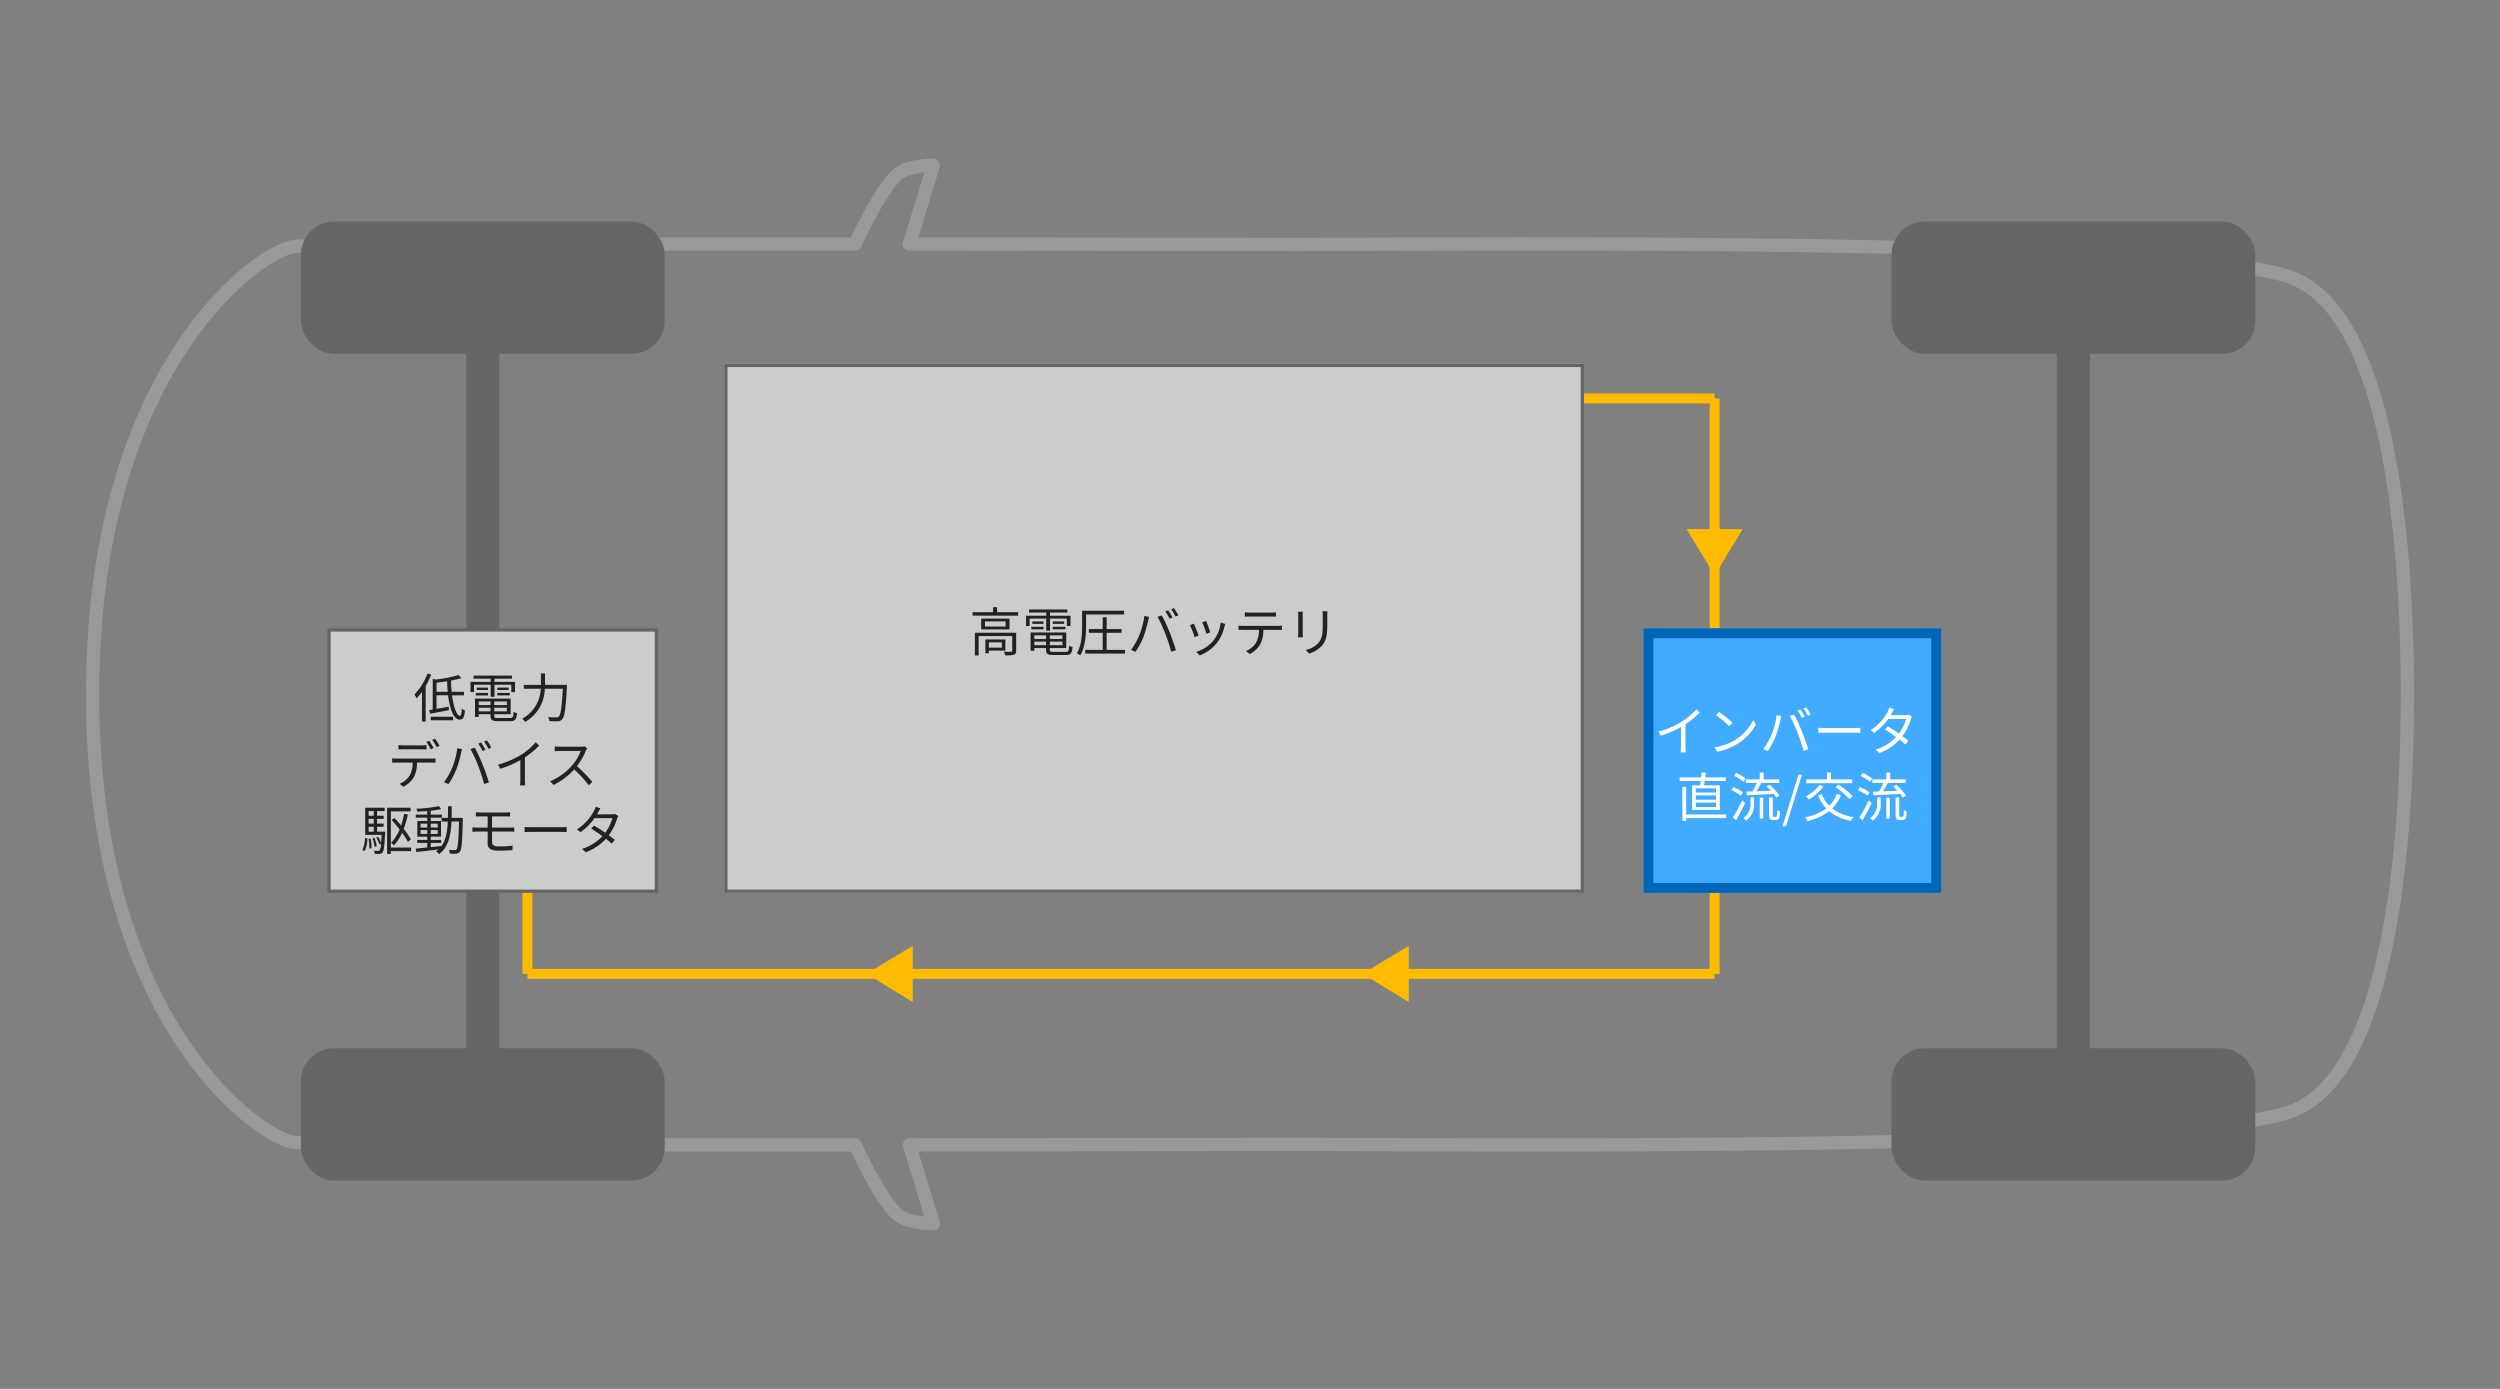 <svg xmlns="http://www.w3.org/2000/svg" width="756" height="420" viewBox="0 0 756 420">
  <rect x="0" y="0" width="756" height="420" fill="#808080" stroke="none"/>
  <g id="Group_1512" data-name="Group 1512" transform="translate(-3369 -3848)">
    <rect id="Rectangle_290" data-name="Rectangle 290" width="756" height="420" transform="translate(3369 3848)" fill="none" opacity="0.2"/>
    <g id="Group_466" data-name="Group 466" transform="translate(-130 448)">
      <path id="Path_114" data-name="Path 114" d="M351.5,1739.494c0-98.5,50.224-134.375,61.211-135.513,6.368-.66,90.07-.746,169.4-.7,0,0,7.427-16.38,12.659-20.935,3.514-3.06,10.987-2.847,10.987-2.847l-7.267,23.792c51.4.039,98.483.122,118.179.122,51.794,0,268.909-2.278,300.3,10.249s34.529,91.1,34.529,125.834" transform="translate(3175.5 1870.505)" fill="none" stroke="#999" stroke-linecap="round" stroke-linejoin="round" stroke-miterlimit="10" stroke-width="4"/>
      <path id="Path_115" data-name="Path 115" d="M351.5,1579.495c0,98.5,50.224,134.375,61.211,135.513,6.368.66,90.07.746,169.4.7,0,0,7.427,16.38,12.659,20.935,3.514,3.06,10.987,2.847,10.987,2.847l-7.267-23.792c51.4-.039,98.483-.122,118.179-.122,51.794,0,268.909,2.278,300.3-10.249s34.529-91.1,34.529-125.834" transform="translate(3175.5 2030.505)" fill="none" stroke="#999" stroke-linecap="round" stroke-linejoin="round" stroke-miterlimit="10" stroke-width="4"/>
    </g>
    <g id="Group_469" data-name="Group 469" transform="translate(-130 -42)">
      <path id="Path_120" data-name="Path 120" d="M0,0V174" transform="translate(4017.5 4010.5)" fill="none" stroke="#fb0" stroke-width="3"/>
      <line id="Line_5" data-name="Line 5" y2="60" transform="translate(3658.5 4124.5)" fill="none" stroke="#fb0" stroke-width="3"/>
      <line id="Line_2" data-name="Line 2" x2="40" transform="translate(3977.5 4010.5)" fill="none" stroke="#fb0" stroke-width="3"/>
      <path id="Path_119" data-name="Path 119" d="M0,0H359" transform="translate(3658.5 4184.5)" fill="none" stroke="#fb0" stroke-width="3"/>
      <path id="Polygon_2" data-name="Polygon 2" d="M8.5,0,17,14H0Z" transform="translate(4026 4064) rotate(180)" fill="#fb0"/>
      <path id="Polygon_3" data-name="Polygon 3" d="M8.5,0,17,14H0Z" transform="translate(3911 4193) rotate(-90)" fill="#fb0"/>
      <path id="Polygon_10" data-name="Polygon 10" d="M8.5,0,17,14H0Z" transform="translate(3761 4193) rotate(-90)" fill="#fb0"/>
    </g>
    <g id="Group_468" data-name="Group 468" transform="translate(-130 448)">
      <rect id="Rectangle_279" data-name="Rectangle 279" width="110" height="40" rx="10" transform="translate(3590 3467)" fill="#666"/>
      <rect id="Rectangle_280" data-name="Rectangle 280" width="110" height="40" rx="10" transform="translate(3590 3717)" fill="#666"/>
      <rect id="Rectangle_281" data-name="Rectangle 281" width="10" height="227" transform="translate(3640 3499)" fill="#666"/>
    </g>
    <g id="Group_467" data-name="Group 467" transform="translate(351 448)">
      <rect id="Rectangle_279-2" data-name="Rectangle 279" width="110" height="40" rx="10" transform="translate(3590 3467)" fill="#666"/>
      <rect id="Rectangle_280-2" data-name="Rectangle 280" width="110" height="40" rx="10" transform="translate(3590 3717)" fill="#666"/>
      <rect id="Rectangle_281-2" data-name="Rectangle 281" width="10" height="227" transform="translate(3640 3499)" fill="#666"/>
    </g>
    <g id="Rectangle_288" data-name="Rectangle 288" transform="translate(3588 3958)" fill="#ccc" stroke="#666" stroke-width="1">
      <rect width="260" height="160" stroke="none"/>
      <rect x="0.5" y="0.5" width="259" height="159" fill="none"/>
    </g>
    <g id="Path_145" data-name="Path 145" transform="translate(3488 4038)" fill="#ccc">
      <path d="M 79.5 79.5 L -19.5 79.5 L -19.5 0.5 L 79.5 0.5 L 79.5 79.5 Z" stroke="none"/>
      <path d="M -19 1 L -19 79 L 79 79 L 79 1 L -19 1 M -20 0 L 80 0 L 80 80 L -20 80 L -20 0 Z" stroke="none" fill="#666"/>
    </g>
    <g id="Rectangle_289" data-name="Rectangle 289" transform="translate(3866 4038)" fill="#41abff" stroke="#0067b8" stroke-width="3">
      <rect width="90" height="80" stroke="none"/>
      <rect x="1.5" y="1.5" width="87" height="77" fill="none"/>
    </g>
    <path id="Path_149" data-name="Path 149" d="M-19.728-13.328A18.269,18.269,0,0,1-23.68-6.976a6.531,6.531,0,0,1,.672,1.152,15.606,15.606,0,0,0,1.616-1.968V1.184h1.12V-9.536a23.562,23.562,0,0,0,1.648-3.456ZM-18.752.8h6.784V-.256h-6.784Zm1.76-8.608v-2.736c1.04-.128,2.128-.272,3.2-.448.016,1.088.08,2.16.192,3.184ZM-8.7-6.736V-7.808h-3.728c-.1-1.072-.16-2.208-.176-3.392a31.786,31.786,0,0,0,3.152-.752l-.928-.912A39.021,39.021,0,0,1-17.36-11.5l-.784-.256v9.312l-1.072.176.256,1.1c1.584-.272,3.7-.688,5.712-1.072L-13.3-3.3c-1.264.24-2.544.464-3.7.656v-4.1h3.5C-12.96-2.512-11.792.608-10,.608-8.992.608-8.576,0-8.416-2.144a2.875,2.875,0,0,1-.928-.624C-9.408-1.216-9.568-.56-9.9-.56c-.976.016-1.936-2.512-2.416-6.176Zm8.08.448H.528V-9.936h5.1V-7.7h1.1v-3.1H.528v-.976h5.28V-12.7H-5.808v.928H-.624v.976h-6.1v3.1h1.072v-2.24H-.624Zm2-.416H5.184v-.752H1.376Zm0-2.368v.736H4.8v-.736Zm-2.816,0H-4.816v.736H-1.44ZM-5.12-6.7h3.68v-.752H-5.12Zm.9,4.816V-2.976H-.672v1.088ZM-.672-4.88v1.1H-4.224v-1.1Zm4.944,1.1H.464v-1.1H4.272ZM.464-1.888V-2.976H4.272v1.088ZM1.664.128c-1.008,0-1.2-.1-1.2-.64v-.512h4.96v-4.72H-5.36V-.192h1.136v-.832H-.672v.512c0,1.28.5,1.584,2.288,1.584H5.3c1.5,0,1.872-.48,2.048-2.416a3.269,3.269,0,0,1-1.04-.4C6.224-.144,6.064.128,5.216.128ZM15.808-9.9V-13.36H14.576V-9.9H9.392V-8.72h5.12A10.781,10.781,0,0,1,8.912.352a4.256,4.256,0,0,1,.912.944A11.776,11.776,0,0,0,15.744-8.72H21.2c-.3,5.632-.656,7.888-1.232,8.432a.917.917,0,0,1-.736.24c-.4,0-1.424-.016-2.512-.112a2.6,2.6,0,0,1,.4,1.216,20.681,20.681,0,0,0,2.56.048,1.758,1.758,0,0,0,1.36-.64c.7-.8,1.04-3.184,1.392-9.744.016-.176.032-.624.032-.624ZM-28.512,8.3V9.632c.416-.032.944-.048,1.472-.048h5.52c.464,0,1.024.016,1.488.048V8.3a11.616,11.616,0,0,1-1.488.1h-5.536A13.9,13.9,0,0,1-28.512,8.3ZM-30.4,12.32v1.328c.432-.032.9-.032,1.376-.032h4.8a7.668,7.668,0,0,1-.928,3.968,6.623,6.623,0,0,1-3.024,2.448l1.184.88A7.887,7.887,0,0,0-23.84,18a9.806,9.806,0,0,0,.944-4.384h4.352c.384,0,.9.016,1.248.032V12.32a8.577,8.577,0,0,1-1.248.08h-10.48A12.26,12.26,0,0,1-30.4,12.32Zm11.2-5.312-.848.352a18.285,18.285,0,0,1,1.3,2.224l.864-.384A18.463,18.463,0,0,0-19.2,7.008Zm1.76-.64-.848.352A15.24,15.24,0,0,1-16.96,8.928l.864-.384A21.042,21.042,0,0,0-17.44,6.368ZM-3.52,7.536l-.848.352a18.285,18.285,0,0,1,1.3,2.224l.864-.384A18.464,18.464,0,0,0-3.52,7.536Zm1.76-.64-.848.352A15.24,15.24,0,0,1-1.28,9.456l.864-.384A18.6,18.6,0,0,0-1.76,6.9Zm-10.512,8.288a21.016,21.016,0,0,1-2.464,4.352l1.36.576a23.2,23.2,0,0,0,2.352-4.4A35.084,35.084,0,0,0-9.568,10.7c.064-.336.192-.8.288-1.152l-1.424-.3A24.389,24.389,0,0,1-12.272,15.184Zm7.872-.608a47.946,47.946,0,0,1,1.808,5.5l1.424-.464c-.416-1.44-1.264-3.888-1.92-5.472A51.725,51.725,0,0,0-5.424,9.088l-1.3.432A40.916,40.916,0,0,1-4.4,14.576Zm6.016-.352.64,1.248a31.6,31.6,0,0,0,6.1-2.608v5.92a14.842,14.842,0,0,1-.1,1.712H9.824a12.074,12.074,0,0,1-.1-1.712V12.032a26.176,26.176,0,0,0,4.32-3.568l-1.072-.992a19.064,19.064,0,0,1-4.368,3.76A26.449,26.449,0,0,1,1.616,14.224ZM28.56,9.3l-.816-.624a4.381,4.381,0,0,1-1.2.128H20.368c-.48,0-1.392-.064-1.616-.1V10.16c.176-.016,1.056-.08,1.616-.08h6.24a14.079,14.079,0,0,1-2.656,4.448A18.3,18.3,0,0,1,17.36,19.28l1.024,1.072a20.284,20.284,0,0,0,6.24-4.672,36.942,36.942,0,0,1,4.4,4.752l1.12-.96a44.384,44.384,0,0,0-4.672-4.784A20.25,20.25,0,0,0,28.16,10,4.59,4.59,0,0,1,28.56,9.3ZM-24.752,36.832a25.957,25.957,0,0,0-2.176-3.2A29.373,29.373,0,0,0-25.664,29.3l-1.12-.192a26.587,26.587,0,0,1-.928,3.536c-.672-.816-1.36-1.6-2.032-2.3l-.816.624c.784.864,1.616,1.856,2.4,2.848a12.157,12.157,0,0,1-2.592,4.048,5.384,5.384,0,0,1,.912.768,14.391,14.391,0,0,0,2.432-3.808,24.12,24.12,0,0,1,1.776,2.752Zm-13.984,3.52A8.688,8.688,0,0,0-37.9,36.56l-.736-.16a7.88,7.88,0,0,1-.8,3.6Zm1.2-3.68a14.648,14.648,0,0,1,.224,2.928l.672-.1a16.045,16.045,0,0,0-.272-2.912Zm0-3.648h1.552V34.5h-1.552Zm1.552-4.752V29.68h-1.552V28.272Zm0,3.792h-1.552v-1.44h1.552Zm1.008,2.432V33.024h1.984v-.96h-1.984v-1.44h1.984V29.68h-1.984V28.272h2.3V27.264H-38.56v8.208h4.976c-.064.992-.112,1.792-.176,2.432a9.361,9.361,0,0,0-.9-1.856l-.56.208a9.7,9.7,0,0,1,.928,2.08l.512-.224a4.925,4.925,0,0,1-.416,2.032.572.572,0,0,1-.464.16c-.208,0-.72-.016-1.28-.048a2.871,2.871,0,0,1,.272.96,10.861,10.861,0,0,0,1.456,0,1.186,1.186,0,0,0,.88-.416c.4-.48.576-1.9.784-5.824.016-.16.016-.48.016-.48Zm-.112,4.432a9.97,9.97,0,0,0-.672-2.56l-.576.128a12.489,12.489,0,0,1,.624,2.576Zm10.4.368h-6.128V28.368h5.968v-1.1h-7.088V41.248h1.12v-.864h6.128Zm2.864-4.112V34.016h2.016v1.168Zm0-3.1h2.016v1.152h-2.016Zm5.184,0v1.152h-2.1V32.08Zm0,3.1h-2.1V34.016h2.1Zm4.208-4.864c.032-1.12.032-2.3.032-3.5h-1.12c0,1.216,0,2.384-.032,3.5h-1.9v1.12h1.872c-.144,2.992-.576,5.568-1.952,7.456v-.064c-1.072.128-2.16.24-3.2.336V37.9H-15.6v-.912h-3.136v-.976h3.1V31.264h-3.1V30.256h3.392v-.928h-3.392V28.16a30.576,30.576,0,0,0,3.12-.464l-.592-.912a49.992,49.992,0,0,1-6.9.784,3.543,3.543,0,0,1,.288.88c.944-.032,1.984-.1,3.008-.176v1.056h-3.456v.928h3.456v1.008H-22.8v4.752h2.992v.976h-3.024V37.9h3.024V39.28c-1.312.128-2.512.24-3.472.32l.176,1.04c1.792-.192,4.272-.464,6.688-.752a6.147,6.147,0,0,1-.688.56,4.042,4.042,0,0,1,.88.848c2.816-2.112,3.552-5.6,3.744-9.856h2.288c-.16,5.808-.352,7.92-.72,8.384a.606.606,0,0,1-.576.256c-.3,0-1.008-.016-1.776-.08a3.224,3.224,0,0,1,.336,1.12,11.038,11.038,0,0,0,1.936,0,1.262,1.262,0,0,0,1.072-.592c.544-.672.688-2.9.864-9.6,0-.16.016-.608.016-.608ZM-5.1,28.64v1.28c.432-.032.9-.048,1.44-.048h2.128v3.392h-3.12c-.416,0-1.072-.048-1.5-.08v1.344c.448-.032,1.1-.064,1.5-.064h3.12V38.08c0,1.312.768,2.16,3.184,2.16,1.52,0,3.056-.064,4.3-.16l.08-1.344a35.364,35.364,0,0,1-4.208.224c-1.472,0-2.032-.48-2.032-1.28V34.464H5.216a11.842,11.842,0,0,1,1.3.048V33.2c-.352.032-.992.064-1.328.064H-.208V29.872h4.16c.56,0,.928.032,1.312.048V28.64c-.352.032-.8.064-1.312.064H-3.664C-4.208,28.7-4.672,28.672-5.1,28.64ZM9.632,33.072V34.64c.5-.048,1.344-.08,2.224-.08H20.64c.72,0,1.392.064,1.712.08V33.072c-.352.032-.928.08-1.728.08H11.856C10.96,33.152,10.112,33.1,9.632,33.072ZM32.576,27.44l-1.456-.464a5.778,5.778,0,0,1-.512,1.264,14.662,14.662,0,0,1-5.136,5.568l1.072.832a17.454,17.454,0,0,0,4.24-4.24h5.408a13.367,13.367,0,0,1-2.176,4.432c-1.12-.784-2.32-1.552-3.376-2.16l-.864.88c1.024.64,2.24,1.472,3.392,2.3a14.036,14.036,0,0,1-6.192,3.856l1.152.992a15.183,15.183,0,0,0,6.1-4.064c.656.528,1.264,1.024,1.744,1.456l.944-1.1c-.512-.416-1.152-.912-1.824-1.408a16.105,16.105,0,0,0,2.5-4.976,5.251,5.251,0,0,1,.384-.864l-1.056-.64a3.189,3.189,0,0,1-1.056.16H31.52a5.366,5.366,0,0,0,.336-.576C32.016,28.4,32.3,27.856,32.576,27.44Z" transform="translate(3518 4065)" fill="#222"/>
    <path id="Path_151" data-name="Path 151" d="M-40.416-5.776l.64,1.248a31.6,31.6,0,0,0,6.1-2.608v5.92A14.842,14.842,0,0,1-33.776.5h1.568a12.074,12.074,0,0,1-.1-1.712V-7.968a26.176,26.176,0,0,0,4.32-3.568l-1.072-.992a19.064,19.064,0,0,1-4.368,3.76A26.449,26.449,0,0,1-40.416-5.776Zm18.256-5.952-.912.976a33.23,33.23,0,0,1,3.984,3.344l1.008-1.008A35.036,35.036,0,0,0-22.16-11.728Zm-1.376,10.72L-22.688.3A17.538,17.538,0,0,0-16.4-2.176a15.986,15.986,0,0,0,5.376-5.7l-.768-1.36a15.072,15.072,0,0,1-5.344,5.888A16.521,16.521,0,0,1-23.536-1.008ZM2.448-12.464l-.848.352A18.285,18.285,0,0,1,2.9-9.888l.864-.384A18.464,18.464,0,0,0,2.448-12.464Zm1.76-.64-.848.352a15.24,15.24,0,0,1,1.328,2.208l.864-.384A18.6,18.6,0,0,0,4.208-13.1ZM-6.3-4.816A21.016,21.016,0,0,1-8.768-.464l1.36.576a23.2,23.2,0,0,0,2.352-4.4A35.084,35.084,0,0,0-3.6-9.3c.064-.336.192-.8.288-1.152l-1.424-.3A24.389,24.389,0,0,1-6.3-4.816Zm7.872-.608A47.946,47.946,0,0,1,3.376.08L4.8-.384c-.416-1.44-1.264-3.888-1.92-5.472A51.725,51.725,0,0,0,.544-10.912l-1.3.432A40.916,40.916,0,0,1,1.568-5.424Zm6.272-1.5V-5.36c.5-.048,1.344-.08,2.224-.08h8.784c.72,0,1.392.064,1.712.08V-6.928c-.352.032-.928.08-1.728.08H10.064C9.168-6.848,8.32-6.9,7.84-6.928ZM30.784-12.56l-1.456-.464a5.778,5.778,0,0,1-.512,1.264A14.662,14.662,0,0,1,23.68-6.192l1.072.832a17.454,17.454,0,0,0,4.24-4.24H34.4a13.367,13.367,0,0,1-2.176,4.432c-1.12-.784-2.32-1.552-3.376-2.16l-.864.88c1.024.64,2.24,1.472,3.392,2.3A14.036,14.036,0,0,1,25.184-.288L26.336.7a15.183,15.183,0,0,0,6.1-4.064c.656.528,1.264,1.024,1.744,1.456l.944-1.1c-.512-.416-1.152-.912-1.824-1.408a16.105,16.105,0,0,0,2.5-4.976,5.251,5.251,0,0,1,.384-.864L35.12-10.9a3.189,3.189,0,0,1-1.056.16H29.728a5.366,5.366,0,0,0,.336-.576C30.224-11.6,30.512-12.144,30.784-12.56ZM-23.088,12.672h-6.1v-1.28h6.1Zm0,2.16h-6.1v-1.3h6.1Zm0,2.208h-6.1V15.7h6.1Zm-7.232-6.56v7.44h8.4V10.48h-4.768c.064-.4.144-.832.208-1.3h6.352V8.08H-26.32c.064-.48.128-.96.176-1.424l-1.36-.1c-.016.448-.048.976-.1,1.52h-6.48v1.1h6.368c-.048.464-.112.9-.176,1.3ZM-19.984,19.3H-32.1V10.928h-1.152v10.3H-32.1v-.848h12.112ZM-13.76,13.5c2.144-.1,5.2-.256,8.128-.4a10.1,10.1,0,0,1,.768,1.1l.976-.576A16.4,16.4,0,0,0-6.864,10.3l-.928.528a16.64,16.64,0,0,1,1.312,1.3c-1.488.048-2.992.112-4.352.16.48-.768.992-1.7,1.424-2.528h5.44V8.688H-8.656V6.624h-1.2V8.688H-14.08V9.76h3.312a18.387,18.387,0,0,1-1.28,2.576c-.672.016-1.3.032-1.84.048Zm-.352-5.04a11.422,11.422,0,0,0-2.88-1.712l-.64.864A12.335,12.335,0,0,1-14.8,9.408Zm-.784,4.16a12.861,12.861,0,0,0-2.928-1.6l-.656.9a12.366,12.366,0,0,1,2.912,1.7Zm-.272,2.448A52.254,52.254,0,0,1-18,20.24l1.008.752c.88-1.488,1.936-3.488,2.72-5.184Zm2.528.7A5.06,5.06,0,0,1-14.8,20.4a5.725,5.725,0,0,1,.848.784,6.025,6.025,0,0,0,2.4-5.376v-1.68H-12.64Zm2.784,4.752H-8.8v-6.3H-9.856Zm4.272-.512a.458.458,0,0,1-.272-.064c-.08-.08-.08-.24-.08-.56V14.128h-1.1V19.28c0,.96.08,1.2.3,1.424a1.4,1.4,0,0,0,.88.272h.784A1.493,1.493,0,0,0-4.32,20.8a.916.916,0,0,0,.432-.624,9.385,9.385,0,0,0,.16-1.824,2.913,2.913,0,0,1-.832-.432c-.016.752-.032,1.328-.064,1.584a.653.653,0,0,1-.16.432.576.576,0,0,1-.352.08Zm2.624,2.848h1.072L2.9,7.3H1.84ZM18.112,8.688H11.7v-2.1H10.512v2.1H4.176V9.84H18.112Zm-5.088,2.3a23.926,23.926,0,0,1,4.192,3.632l1.04-.816a24.887,24.887,0,0,0-4.288-3.536Zm-4.768-.656a13.083,13.083,0,0,1-4.208,3.5,6.835,6.835,0,0,1,.976.944A16.917,16.917,0,0,0,9.456,10.8Zm5.184,2.736a9.753,9.753,0,0,1-2.272,3.6A10.265,10.265,0,0,1,8.9,13.152L7.76,13.5a12.5,12.5,0,0,0,2.5,3.968A15.544,15.544,0,0,1,3.824,20.16a4.74,4.74,0,0,1,.752,1.12,17.211,17.211,0,0,0,6.56-2.976,14.132,14.132,0,0,0,6.592,2.912,4.874,4.874,0,0,1,.784-1.12,13.756,13.756,0,0,1-6.448-2.624,11.192,11.192,0,0,0,2.608-4.048Zm11.072.432c2.144-.1,5.2-.256,8.128-.4a10.1,10.1,0,0,1,.768,1.1l.976-.576A16.4,16.4,0,0,0,31.408,10.3l-.928.528a16.64,16.64,0,0,1,1.312,1.3c-1.488.048-2.992.112-4.352.16.48-.768.992-1.7,1.424-2.528H34.3V8.688H29.616V6.624h-1.2V8.688H24.192V9.76H27.5a18.387,18.387,0,0,1-1.28,2.576c-.672.016-1.3.032-1.84.048Zm-.352-5.04a11.422,11.422,0,0,0-2.88-1.712l-.64.864a12.335,12.335,0,0,1,2.832,1.792Zm-.784,4.16a12.861,12.861,0,0,0-2.928-1.6l-.656.9a12.366,12.366,0,0,1,2.912,1.7ZM23.1,15.072a52.254,52.254,0,0,1-2.832,5.168l1.008.752C22.16,19.5,23.216,17.5,24,15.808Zm2.528.7a5.06,5.06,0,0,1-2.16,4.624,5.725,5.725,0,0,1,.848.784,6.025,6.025,0,0,0,2.4-5.376v-1.68H25.632Zm2.784,4.752h1.056v-6.3H28.416Zm4.272-.512a.458.458,0,0,1-.272-.064c-.08-.08-.08-.24-.08-.56V14.128h-1.1V19.28c0,.96.08,1.2.3,1.424a1.4,1.4,0,0,0,.88.272H33.2a1.493,1.493,0,0,0,.752-.176.916.916,0,0,0,.432-.624,9.385,9.385,0,0,0,.16-1.824,2.913,2.913,0,0,1-.832-.432c-.016.752-.032,1.328-.064,1.584a.653.653,0,0,1-.16.432.576.576,0,0,1-.352.08Z" transform="translate(3911 4075)" fill="#fff"/>
    <path id="Path_150" data-name="Path 150" d="M-46.032-2.768v1.632h-3.936V-2.768Zm1.056,2.512V-3.632h-6.048V.544h1.056v-.8Zm3.264-5.408h-12.48v6.88h1.136V-4.656H-42.9V-.224c0,.224-.048.3-.32.3-.288.032-1.184.032-2.208,0a4.765,4.765,0,0,1,.384,1.1,10.151,10.151,0,0,0,2.688-.176c.5-.208.64-.56.64-1.2ZM-44.9-7.536h-6.24V-9.088h6.24Zm-7.376-2.4v3.264h8.56V-9.936Zm4.784-1.936v-1.52h-1.2v1.52H-54.9v1.04H-41.1v-1.04Zm14.864,5.584h1.152V-9.936h5.1V-7.7h1.1v-3.1h-6.208v-.976h5.28V-12.7H-37.808v.928h5.184v.976h-6.1v3.1h1.072v-2.24h5.024Zm2-.416h3.808v-.752h-3.808Zm0-2.368v.736H-27.2v-.736Zm-2.816,0h-3.376v.736h3.376ZM-37.12-6.7h3.68v-.752h-3.68Zm.9,4.816V-2.976h3.552v1.088Zm3.552-2.992v1.1h-3.552v-1.1Zm4.944,1.1h-3.808v-1.1h3.808Zm-3.808,1.888V-2.976h3.808v1.088Zm1.2,2.016c-1.008,0-1.2-.1-1.2-.64v-.512h4.96v-4.72H-37.36V-.192h1.136v-.832h3.552v.512c0,1.28.5,1.584,2.288,1.584h3.68c1.5,0,1.872-.48,2.048-2.416a3.269,3.269,0,0,1-1.04-.4c-.08,1.6-.24,1.872-1.088,1.872Zm9.76-11.312h11.5V-12.32h-12.7v4.608c0,2.464-.128,5.872-1.6,8.272a5.121,5.121,0,0,1,1.04.624c1.52-2.528,1.76-6.32,1.76-8.912Zm6.224,10.7V-5.632H-9.84V-6.768h-4.512v-3.568h-1.184v3.568h-4.208v1.136h4.208V-.48h-5.28V.656H-8.784V-.48ZM4.24-12.464l-.848.352a18.285,18.285,0,0,1,1.3,2.224l.864-.384A18.464,18.464,0,0,0,4.24-12.464ZM6-13.1l-.848.352A15.24,15.24,0,0,1,6.48-10.544l.864-.384A18.6,18.6,0,0,0,6-13.1ZM-4.512-4.816A21.016,21.016,0,0,1-6.976-.464l1.36.576a23.2,23.2,0,0,0,2.352-4.4A35.084,35.084,0,0,0-1.808-9.3c.064-.336.192-.8.288-1.152l-1.424-.3A24.389,24.389,0,0,1-4.512-4.816ZM3.36-5.424A47.946,47.946,0,0,1,5.168.08L6.592-.384c-.416-1.44-1.264-3.888-1.92-5.472a51.725,51.725,0,0,0-2.336-5.056l-1.3.432A40.916,40.916,0,0,1,3.36-5.424ZM15.728-9.216l-1.168.4a30.16,30.16,0,0,1,1.248,3.472l1.184-.416C16.784-6.464,16-8.576,15.728-9.216Zm5.792.9-1.376-.432A10.972,10.972,0,0,1,17.936-3.28a10.774,10.774,0,0,1-5.2,3.408L13.792,1.2a12.192,12.192,0,0,0,5.216-3.808A12.54,12.54,0,0,0,21.28-7.52C21.344-7.728,21.408-7.984,21.52-8.32Zm-9.5-.1-1.184.464a28.619,28.619,0,0,1,1.424,3.6L13.472-4.8C13.168-5.632,12.336-7.728,12.016-8.416ZM27.44-11.84v1.328c.4-.032.928-.048,1.456-.048H35.36c.464,0,1.024.016,1.488.048V-11.84a11.805,11.805,0,0,1-1.488.1H28.88A13.309,13.309,0,0,1,27.44-11.84ZM25.52-7.824V-6.5c.448-.032.912-.032,1.392-.032h4.8a7.746,7.746,0,0,1-.928,3.968A6.623,6.623,0,0,1,27.76-.112l1.184.88A7.808,7.808,0,0,0,32.1-2.16a9.685,9.685,0,0,0,.944-4.368h4.352c.384,0,.9.016,1.248.032V-7.824a8.577,8.577,0,0,1-1.248.08H26.912A12.79,12.79,0,0,1,25.52-7.824Zm26.9-4.32h-1.5a11.479,11.479,0,0,1,.08,1.392v2.528c0,3.024-.192,4.32-1.328,5.648A7.335,7.335,0,0,1,45.84-.448l1.04,1.1A8.546,8.546,0,0,0,50.688-1.68c1.152-1.376,1.68-2.64,1.68-6.48v-2.592C52.368-11.3,52.384-11.744,52.416-12.144Zm-7.424.128H43.536c.032.3.064.864.064,1.152v5.328A10.486,10.486,0,0,1,43.52-4.3h1.472c-.032-.288-.064-.816-.064-1.216v-5.344C44.928-11.248,44.96-11.712,44.992-12.016Z" transform="translate(3718 4045)" fill="#222"/>
  </g>
</svg>
